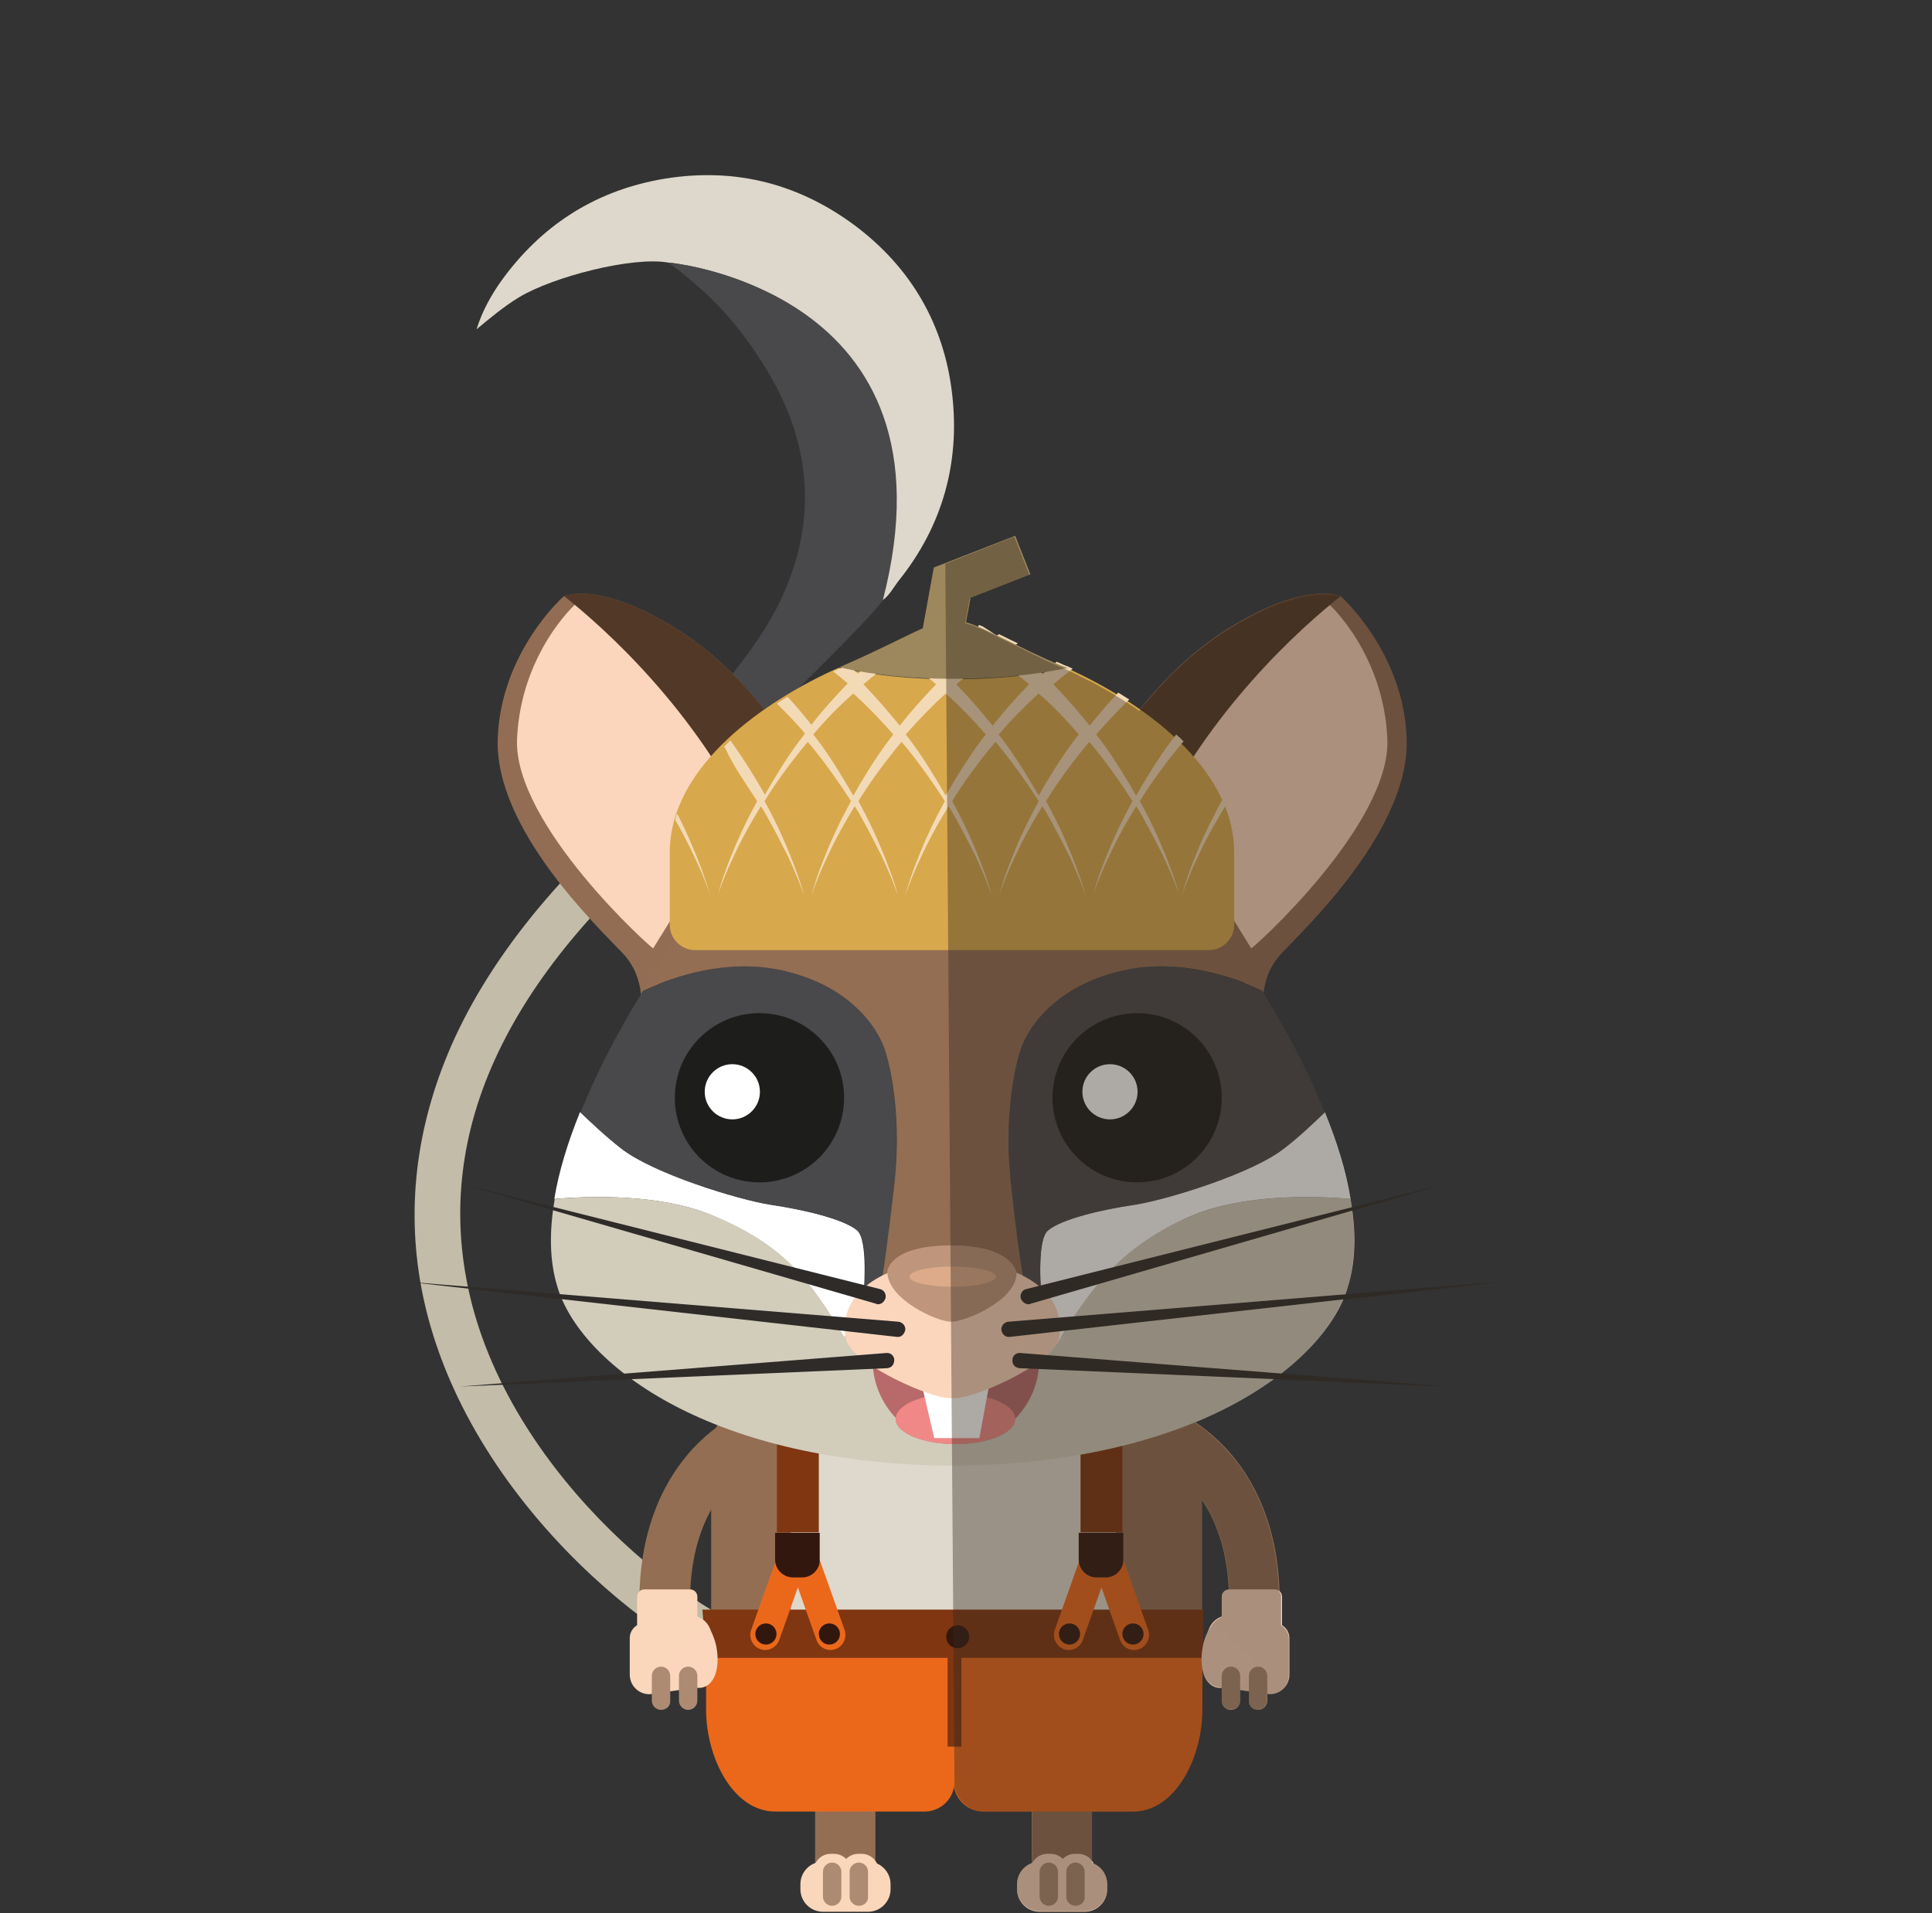 <?xml version="1.0" encoding="utf-8"?>
<!-- Generator: Adobe Illustrator 24.1.2, SVG Export Plug-In . SVG Version: 6.00 Build 0)  -->
<svg version="1.1" id="cchouette_entier" xmlns="http://www.w3.org/2000/svg" xmlns:xlink="http://www.w3.org/1999/xlink" x="0px"
	 y="0px" viewBox="0 0 420 416" style="enable-background:new 0 0 420 416;" xml:space="preserve">
<rect x="0" y="0" width="420" height="416" fill="#333333" stroke="none"/>
<style type="text/css">
	.st0{fill:#DED8CC;}
	.st1{fill:#49484A;}
	.st2{fill:#C3BCA8;}
	.st3{fill:#936E53;}
	.st4{fill:#DFD9CD;}
	.st5{fill:#EB681B;}
	.st6{fill:#7F3611;}
	.st7{fill:none;stroke:#7F3611;stroke-width:3;stroke-miterlimit:10;}
	.st8{fill:#32170F;}
	.st9{fill:#FAD6BB;}
	.st10{fill:#AD8A72;}
	.st11{fill:#FBD6BC;}
	.st12{fill:#926D53;}
	.st13{fill:#523927;}
	.st14{fill:none;}
	.st15{fill:#FFFFFF;}
	.st16{fill:#D2CCBB;}
	.st17{fill:#1D1E1C;}
	.st18{fill:#B86A6A;}
	.st19{opacity:0.62;fill:#8F4D43;}
	.st20{fill:#F08887;}
	.st21{fill:#BF967B;}
	.st22{fill:#DDAB89;}
	.st23{fill:#2E2B29;}
	.st24{fill:#D8A84D;}
	.st25{fill:#F3DAB6;}
	.st26{fill:#9D875C;}
	.st27{opacity:0.4;fill:#332820;}
</style>
<g>
	<g>
		<path class="st0" d="M145.3,57.1c-7.8-1.4-25.1,3.1-32.4,7.5c-3.3,2-6.3,4.5-9.3,7c1.2-3.9,3.2-7.5,5.5-10.7
			c8.5-11.7,19.8-19.1,34-21.8c15.6-2.9,29.9,0.4,42.7,9.9c12.3,9.2,19.5,21.7,21.2,36.8c1.7,14.8-2.1,28.5-11.5,40.3
			c-1.2,1.5-2,3.2-3.6,4.4c-1.1-1.1-0.2-2.3,0.1-3.3c3.1-9.8,3.8-19.8,1-29.7c-6.1-22-20.7-35.1-43.1-39.7
			C148.5,57.6,146.9,57.2,145.3,57.1z"/>
		<path class="st1" d="M145.3,57.1c0,0,64.2,5.7,46.6,73.5c-4.1,5.3-18.8,19.4-23.4,24.2c-2.1,2.7-8.4-5-9.4-8.1
			c4-5.1,7.8-10.3,10.6-16.2c8.4-17.9,6.6-35-3.9-51.5C160.4,70.5,154.9,64.2,145.3,57.1z"/>
	</g>
	<g>
		<path class="st2" d="M164.8,365.7C143,359.2,100,324.9,91.6,280c-3.4-18.2-0.9-36.5,7.3-54.4c9.4-20.3,26.4-40.1,50.5-58.8
			l6.1,7.9c-42.5,33-60.8,67.8-54.1,103.5c7.5,40.4,47.1,72.2,66.2,78L164.8,365.7z"/>
	</g>
	<rect x="224.3" y="378.1" class="st3" width="13.1" height="29.4"/>
	<path class="st3" d="M261.3,351.9H154.6v-36.1c0-7.7,6.3-14,14-14h78.7c7.7,0,14,6.3,14,14V351.9z"/>
	<rect x="171.9" y="309.5" class="st4" width="70.7" height="46.7"/>
	<rect x="177.2" y="378.1" class="st3" width="13.1" height="29.4"/>
	<g>
		<path class="st5" d="M207.5,351.9v35.5c0,3.6-2.9,6.5-6.5,6.5h-21.3h-11.2c-9,0-15-11.5-15-22.2v-3.9v-15.9H207.5z"/>
		<path class="st5" d="M207.3,355.7v31.7c0,3.6,2.9,6.5,6.5,6.5h21.4h11.2c9,0,15-11.5,15-22.2v-3.9v-15.9L207.3,355.7z"/>
		<polygon class="st6" points="261.5,360.5 153.5,360.5 152.7,350 261.5,350 		"/>
		<line class="st7" x1="207.5" y1="350.9" x2="207.5" y2="379.8"/>
	</g>
	<g>
		<rect x="168.9" y="306.1" class="st6" width="9.1" height="27.1"/>
		<g>
			<g>
				<g>
					<g>
						<path class="st5" d="M165.3,358.6C165.2,358.6,165.2,358.6,165.3,358.6c-1.7-0.6-2.6-2.5-2-4.2l7.1-20
							c0.6-1.7,1.6,0.7,3.3,1.3c0,0,0.4,0.6,0.4,0.6c1.7,0.6,3-1.4,2.4,0.3l-7.1,20C168.8,358.3,166.9,359.2,165.3,358.6z"/>
					</g>
				</g>
				<circle class="st8" cx="166.5" cy="355.3" r="2.3"/>
			</g>
			<g>
				<g>
					<g>
						<path class="st5" d="M181.6,358.6C181.6,358.6,181.6,358.6,181.6,358.6c1.7-0.6,2.6-2.5,2-4.2l-7.1-20
							c-0.6-1.7-3.5,0.9-3.5,0.9c-1.7,0.6-3.2-0.4-2.6,1.3l7.1,20C178.1,358.3,179.9,359.2,181.6,358.6z"/>
					</g>
				</g>
				<circle class="st8" cx="180.3" cy="355.3" r="2.3"/>
			</g>
		</g>
		<path class="st8" d="M174.4,343h-2c-2.1,0-3.9-1.7-3.9-3.9v-5.8h9.7v5.8C178.3,341.2,176.5,343,174.4,343z"/>
	</g>
	<g>
		<rect x="234.9" y="306.1" class="st6" width="9.1" height="27.1"/>
		<g>
			<g>
				<g>
					<g>
						<path class="st5" d="M231.3,358.6C231.2,358.6,231.2,358.6,231.3,358.6c-1.7-0.6-2.6-2.5-2-4.2l7.1-20
							c0.6-1.7,1.6,0.7,3.3,1.3c0,0,0.4,0.6,0.4,0.6c1.7,0.6,3-1.4,2.4,0.3l-7.1,20C234.8,358.3,232.9,359.2,231.3,358.6z"/>
					</g>
				</g>
				<circle class="st8" cx="232.5" cy="355.3" r="2.3"/>
			</g>
			<g>
				<g>
					<g>
						<path class="st5" d="M247.6,358.6C247.6,358.6,247.6,358.6,247.6,358.6c1.7-0.6,2.6-2.5,2-4.2l-7.1-20
							c-0.6-1.7-3.5,0.9-3.5,0.9c-1.7,0.6-3.2-0.4-2.6,1.3l7.1,20C244.1,358.3,245.9,359.2,247.6,358.6z"/>
					</g>
				</g>
				<circle class="st8" cx="246.3" cy="355.3" r="2.3"/>
			</g>
		</g>
		<path class="st8" d="M240.4,343h-2c-2.1,0-3.9-1.7-3.9-3.9v-5.8h9.7v5.8C244.3,341.2,242.5,343,240.4,343z"/>
	</g>
	<circle class="st8" cx="208.2" cy="355.9" r="2.5"/>
	<g>
		<g>
			<path class="st9" d="M190.5,414.4h-7.3c-0.2,0-0.3-0.1-0.3-0.3v-7.3c0-2,1.6-3.7,3.7-3.7h0.7c2,0,3.7,1.6,3.7,3.7v7.3
				C190.8,414.3,190.6,414.4,190.5,414.4z"/>
			<path class="st9" d="M184.5,414.4h-7.3c-0.2,0-0.3-0.1-0.3-0.3v-7.3c0-2,1.6-3.7,3.7-3.7h0.7c2,0,3.7,1.6,3.7,3.7v7.3
				C184.8,414.3,184.6,414.4,184.5,414.4z"/>
		</g>
		<path class="st9" d="M188.7,415.7h-9.8c-2.7,0-4.9-2.2-4.9-4.9v-1.1c0-2.7,2.2-4.9,4.9-4.9h9.8c2.7,0,4.9,2.2,4.9,4.9v1.1
			C193.6,413.5,191.4,415.7,188.7,415.7z"/>
		<g>
			<path class="st10" d="M180.9,414.4L180.9,414.4c-1.1,0-2-0.9-2-2V407c0-1.1,0.9-2,2-2l0,0c1.1,0,2,0.9,2,2v5.4
				C182.9,413.5,182,414.4,180.9,414.4z"/>
			<path class="st10" d="M186.7,414.4L186.7,414.4c-1.1,0-2-0.9-2-2V407c0-1.1,0.9-2,2-2h0c1.1,0,2,0.9,2,2v5.4
				C188.8,413.5,187.9,414.4,186.7,414.4z"/>
		</g>
	</g>
	<g>
		<g>
			<path class="st9" d="M237.6,414.4h-7.3c-0.2,0-0.3-0.1-0.3-0.3v-7.3c0-2,1.6-3.7,3.7-3.7h0.7c2,0,3.7,1.6,3.7,3.7v7.3
				C237.9,414.3,237.7,414.4,237.6,414.4z"/>
			<path class="st9" d="M231.6,414.4h-7.3c-0.2,0-0.3-0.1-0.3-0.3v-7.3c0-2,1.6-3.7,3.7-3.7h0.7c2,0,3.7,1.6,3.7,3.7v7.3
				C231.9,414.3,231.8,414.4,231.6,414.4z"/>
		</g>
		<path class="st9" d="M235.8,415.7H226c-2.7,0-4.9-2.2-4.9-4.9v-1.1c0-2.7,2.2-4.9,4.9-4.9h9.8c2.7,0,4.9,2.2,4.9,4.9v1.1
			C240.7,413.5,238.5,415.7,235.8,415.7z"/>
		<g>
			<path class="st10" d="M228,414.4L228,414.4c-1.1,0-2-0.9-2-2V407c0-1.1,0.9-2,2-2l0,0c1.1,0,2,0.9,2,2v5.4
				C230,413.5,229.1,414.4,228,414.4z"/>
			<path class="st10" d="M233.8,414.4L233.8,414.4c-1.1,0-2-0.9-2-2V407c0-1.1,0.9-2,2-2h0c1.1,0,2,0.9,2,2v5.4
				C235.9,413.5,235,414.4,233.8,414.4z"/>
		</g>
	</g>
	<g>
		<g>
			<path class="st3" d="M139.2,353.8c-1.5-20.3,5.4-32.3,11.5-38.9c6.7-7.1,13.7-9.4,14.5-9.6l3.1,10.6l-1.5-5.3l1.6,5.3
				c-0.8,0.3-20.5,6.8-18.2,37.1L139.2,353.8z"/>
		</g>
		<g>
			<path class="st9" d="M151.6,355.3h-13.1v-8.1c0-0.9,0.7-1.6,1.6-1.6h9.9c0.9,0,1.6,0.7,1.6,1.6V355.3z"/>
			<path class="st9" d="M154.6,363.7c0,1.6-1.2,3-2.8,3.2l-10.6,1.5c-2.4,0-4.3-1.9-4.3-4.3v-7.9c0-1.8,1.5-3.3,3.3-3.3l9-1.6
				c2.9-0.5,5.5,1.7,5.5,4.6V363.7z"/>
			<path class="st11" d="M153.5,353c0,0,2.5,2.9,2.5,7.8s-2.5,6.4-4.3,6.2c-11.3-1.2-6.1-6.8-6.1-6.8L153.5,353z"/>
			<g>
				<path class="st10" d="M143.7,371.8L143.7,371.8c-1.1,0-2-0.9-2-2v-5.4c0-1.1,0.9-2,2-2l0,0c1.1,0,2,0.9,2,2v5.4
					C145.8,370.9,144.9,371.8,143.7,371.8z"/>
				<path class="st10" d="M149.6,371.8L149.6,371.8c-1.1,0-2-0.9-2-2v-5.4c0-1.1,0.9-2,2-2l0,0c1.1,0,2,0.9,2,2v5.4
					C151.6,370.9,150.7,371.8,149.6,371.8z"/>
			</g>
		</g>
	</g>
	<g>
		<g>
			<path class="st3" d="M278,353.8c1.5-20.3-5.4-32.3-11.5-38.9c-6.7-7.1-13.7-9.4-14.5-9.6l-3.1,10.6l1.5-5.3l-1.6,5.3
				c0.8,0.3,20.5,6.8,18.2,37.1L278,353.8z"/>
		</g>
		<g>
			<path class="st9" d="M265.6,355.3h13.1v-8.1c0-0.9-0.7-1.6-1.6-1.6h-9.9c-0.9,0-1.6,0.7-1.6,1.6V355.3z"/>
			<path class="st9" d="M262.6,363.7c0,1.6,1.2,3,2.8,3.2l10.6,1.5c2.4,0,4.3-1.9,4.3-4.3v-7.9c0-1.8-1.5-3.3-3.3-3.3l-9-1.6
				c-2.9-0.5-5.5,1.7-5.5,4.6V363.7z"/>
			<path class="st11" d="M263.7,353c0,0-2.5,2.9-2.5,7.8s2.5,6.4,4.3,6.2c11.3-1.2,6.1-6.8,6.1-6.8L263.7,353z"/>
			<g>
				<path class="st10" d="M273.5,371.8L273.5,371.8c1.1,0,2-0.9,2-2v-5.4c0-1.1-0.9-2-2-2h0c-1.1,0-2,0.9-2,2v5.4
					C271.4,370.9,272.3,371.8,273.5,371.8z"/>
				<path class="st10" d="M267.6,371.8L267.6,371.8c1.1,0,2-0.9,2-2v-5.4c0-1.1-0.9-2-2-2l0,0c-1.1,0-2,0.9-2,2v5.4
					C265.6,370.9,266.5,371.8,267.6,371.8z"/>
			</g>
		</g>
	</g>
	<g>
		<g>
			<path class="st12" d="M173.3,164.9c0,0-9.1-17.5-26.3-28.2s-24.5-7-24.5-7s-13.6,12-14.3,30.8c-0.8,19.6,21.7,41,27.1,46.7
				c5.5,5.7,3.9,13.3,3.9,13.3L173.3,164.9z"/>
			<path class="st11" d="M142,206.2c-0.1,0.3-30.4-26.9-29.6-45.5c0.8-18.6,12.7-29.4,12.7-29.3c0.3-0.1,3.3,1.8,3.9,1.8
				c2.6,0,5.9,2.1,15.5,8c12.2,7.6,20.1,19.1,23,23.8L142,206.2z"/>
			<path class="st13" d="M147,136.7c-16.1-10-23.5-7.5-24.4-7.1c8.6,6.8,28.8,24.8,41.1,51l9.7-15.8
				C173.3,164.9,164.2,147.4,147,136.7z"/>
		</g>
		<g>
			<path class="st12" d="M240.7,164.9c0,0,9.1-17.5,26.3-28.2c17.2-10.7,24.5-7,24.5-7s13.6,12,14.3,30.8
				c0.8,19.6-21.7,41-27.1,46.7c-5.5,5.7-3.9,13.3-3.9,13.3L240.7,164.9z"/>
			<path class="st11" d="M272,206.2c0.1,0.3,30.4-26.9,29.6-45.5s-12.7-29.4-12.7-29.3c-0.3-0.1-3.3,1.8-3.9,1.8
				c-2.6,0-5.9,2.1-15.5,8c-12.2,7.6-20.1,19.1-23,23.8L272,206.2z"/>
			<path class="st13" d="M267.1,136.7c16.1-10,23.5-7.5,24.4-7.1c-8.6,6.8-28.8,24.8-41.1,51l-9.7-15.8
				C240.7,164.9,249.9,147.4,267.1,136.7z"/>
		</g>
	</g>
	<g>
		<g>
			<g>
				<g>
					<polygon class="st14" points="189.9,284 190,282.3 189.1,284.9 					"/>
					<path class="st15" d="M154.4,264.1c15.8,6.5,23.3,16.9,30.5,29l2.4-6.4c0.7-6.4,1.4-17.1-1-19.2c-2.9-2.5-11.8-4.5-18.8-5.6
						c-7-1-25.6-6.8-32.6-12.3c-3.2-2.6-6.7-5.8-8.8-7.8c-2.6,6.4-4.6,12.8-5.6,18.9C128.8,260,143.6,259.7,154.4,264.1z"/>
					<path class="st1" d="M186.7,291.6l2.4-6.7l-1.8,1.8C187,289.6,186.7,291.6,186.7,291.6z"/>
					<path class="st1" d="M192.4,228.4c0,0-3.6-13.2-22.4-17.4c-11.8-2.6-23.3,1.2-30.2,4.4c-0.3,0.5-0.6,1-0.9,1.5
						c-3.5,5.8-6.9,12-9.8,18.3c-1,2.2-2,4.5-2.9,6.7c2.1,2,5.5,5.3,8.8,7.8c6.9,5.5,25.6,11.2,32.6,12.3c7,1,15.9,3.1,18.8,5.6
						c2.4,2.1,1.7,12.7,1,19.2l1.8-1.8l0.9-2.6l0.9-2.6l0.9-2.7c0,0,1-5.4,2.5-19.4C196.3,239.8,192.4,228.4,192.4,228.4z"/>
				</g>
				<g>
					<polygon class="st14" points="224.3,284 224.2,282.3 225.1,284.9 					"/>
					<g>
						<path class="st16" d="M207.1,198c0.3,0,0.6,0,1,0l0.3,77.1l2.6-0.7V198c13.1,0.2,39.5,0.5,52.5,0.7
							c-7.7-11-13.9-18.2-13.9-18.2H209h-1h-1.8h-1h-40.6c0,0-6.1,7.3-13.9,18.2c13-0.2,39.4-0.5,52.5-0.7v76.4l2.6,0.7l0.3-77.1
							C206.5,198,206.8,198,207.1,198z"/>
						<path class="st16" d="M293.6,260.7c-8.3-0.7-23-1-33.9,3.4c-15.8,6.5-21.7,14.4-29,26.6l-3.9-4c0.3,2.9,0.6,4.9,0.6,4.9
							l-2.4-6.7l-0.8-0.9l0-1.7l-0.9-2.6l-14.9-3.9l0-0.7l-1.3,0.3l-1.3-0.3l0,0.7l-14.9,3.9l-0.9,2.6l0,1.7l-0.8,0.9l-2.4,6.7
							c0,0,0.3-2,0.6-4.9l-3.9,4c-7.2-12.2-13.1-20.2-29-26.6c-10.8-4.4-25.6-4.1-33.9-3.4c-1.2,6.9-1.2,13.4,0.6,19.2
							c4.8,16,31.6,38,84.5,38.8l0,0c0.5,0,1,0,1.4,0c0.5,0,1,0,1.4,0l0,0c52.9-0.8,79.7-22.8,84.5-38.8
							C294.8,274.1,294.8,267.6,293.6,260.7z"/>
					</g>
					<path class="st15" d="M259.7,264.1c-15.8,6.5-22.7,16-29.9,28.1l-3-5.5c-0.7-6.4-1.4-17.1,1-19.2c2.9-2.5,11.8-4.5,18.8-5.6
						c7-1,25.6-6.8,32.6-12.3c3.2-2.6,6.7-5.8,8.8-7.8c2.6,6.4,4.6,12.8,5.6,18.9C285.4,260,270.6,259.7,259.7,264.1z"/>
					<path class="st1" d="M227.5,291.6l-2.4-6.7l1.8,1.8C227.2,289.6,227.5,291.6,227.5,291.6z"/>
					<path class="st3" d="M263.5,198.7c-13-0.2-39.4-0.5-52.5-0.7V198c0,0-1.4,0-3.9,0c-2.5,0-3.9,0-3.9,0v0.1
						c-13.1,0.2-39.5,0.5-52.5,0.7c-3.5,4.9-7.2,10.5-10.9,16.6c6.9-3.2,18.3-7,30.2-4.4c18.8,4.2,22.4,17.4,22.4,17.4
						s4,11.4,2,29.3c-1.6,14-2.5,19.4-2.5,19.4l-0.9,2.7l16.2-4.2l16.2,4.2l-0.9-2.7c0,0-1-5.4-2.5-19.4c-2-17.9,2-29.3,2-29.3
						s3.6-13.2,22.4-17.4c11.8-2.6,23.3,1.2,30.2,4.4C270.7,209.3,267,203.6,263.5,198.7z"/>
					<path class="st1" d="M221.8,228.4c0,0,3.6-13.2,22.4-17.4c11.8-2.6,23.3,1.2,30.2,4.4c0.3,0.5,0.6,1,0.9,1.5
						c3.5,5.8,6.9,12,9.8,18.3c1,2.2,2,4.5,2.9,6.7c-2.1,2-5.5,5.3-8.8,7.8c-6.9,5.5-25.6,11.2-32.6,12.3c-7,1-15.9,3.1-18.8,5.6
						c-2.4,2.1-1.7,12.7-1,19.2l-1.8-1.8l-0.9-2.6l-0.9-2.6l-0.9-2.7c0,0-1-5.4-2.5-19.4C217.8,239.8,221.8,228.4,221.8,228.4z"/>
				</g>
				<g>
					<circle class="st17" cx="247.2" cy="238.7" r="18.4"/>
					<circle class="st15" cx="241.3" cy="237.4" r="6"/>
				</g>
			</g>
			<g>
				<g>
					<g>
						<path class="st18" d="M207.7,303c5.1,0,9.7,2.1,13,5.5c3.2-3.3,5.2-7.7,5.2-12.7c0-10-8.1-18.1-18.1-18.1s-18.1,8.1-18.1,18.1
							c0,4.9,2,9.4,5.2,12.7C198,305.1,202.6,303,207.7,303z"/>
						<ellipse class="st19" cx="207.7" cy="308.5" rx="13" ry="5.5"/>
						<ellipse class="st20" cx="207.7" cy="308.5" rx="13" ry="5.5"/>
					</g>
					<polygon class="st15" points="215.2,300.3 212.9,312.7 203.1,312.7 200.2,300.3 					"/>
				</g>
				<g>
					<path class="st11" d="M206.4,274.1c-10.3,0-22.7,4.7-22.7,14.5c0,0-0.2,2.1,0.6,3.6c2.7,5,17.9,11.8,22.1,11.8h1.3
						c4.3,0,19.4-6.8,22.1-11.8c0.8-1.5,0.6-3.6,0.6-3.6c0-9.8-12.4-14.5-22.7-14.5H206.4z"/>
				</g>
			</g>
		</g>
		<g>
			<circle class="st17" cx="165.1" cy="238.7" r="18.4"/>
			<circle class="st15" cx="159.2" cy="237.4" r="6"/>
		</g>
	</g>
	<g>
		<path class="st21" d="M206.7,287.4c3.3,0,14.3-4.7,14.3-10.6c0,0-0.6-6-14.3-6h0.2c-13.8,0-14,5.7-14,5.7
			C192.9,282.6,203.8,287.4,206.7,287.4z"/>
		<ellipse class="st22" cx="207.1" cy="277.6" rx="9.4" ry="2.2"/>
	</g>
	<g>
		<g>
			<g>
				<path class="st23" d="M190.9,283.6c-0.1,0-0.3,0-0.4-0.1L101,257.6l90.3,22.7c0.9,0.2,1.4,1.1,1.2,2
					C192.2,283.1,191.6,283.6,190.9,283.6z"/>
			</g>
			<g>
				<path class="st23" d="M193.3,297.4c-0.1,0-0.3,0.1-0.4,0.1l-93,4l92.8-7.3c0.9-0.1,1.7,0.6,1.7,1.5
					C194.4,296.5,194,297.2,193.3,297.4z"/>
			</g>
			<g>
				<path class="st23" d="M195.4,290.7c-0.1,0-0.3,0-0.4,0l-106.6-12l106.9,8.7c0.9,0.1,1.6,0.9,1.5,1.8
					C196.6,290,196.1,290.6,195.4,290.7z"/>
			</g>
		</g>
		<g>
			<g>
				<path class="st23" d="M223.6,283.6c0.1,0,0.3,0,0.4-0.1l89.4-25.9l-90.3,22.7c-0.9,0.2-1.4,1.1-1.2,2
					C222.2,283.1,222.9,283.6,223.6,283.6z"/>
			</g>
			<g>
				<path class="st23" d="M221.2,297.4c0.1,0,0.3,0.1,0.4,0.1l93,4l-92.8-7.3c-0.9-0.1-1.7,0.6-1.7,1.5
					C220,296.5,220.5,297.2,221.2,297.4z"/>
			</g>
			<g>
				<path class="st23" d="M219.1,290.7c0.1,0,0.3,0,0.4,0l106.6-12l-106.9,8.7c-0.9,0.1-1.6,0.9-1.5,1.8
					C217.8,290,218.4,290.6,219.1,290.7z"/>
			</g>
		</g>
	</g>
	<g>
		<path class="st24" d="M232,145.3c-7.4,1.6-15.9,2.4-25,2.4c-8.9,0-17.3-0.9-24.7-2.5c-15.7,7-36.7,21.2-36.7,40.2v15.7
			c0,3,2.5,5.5,5.5,5.5H207h55.8c3,0,5.5-2.5,5.5-5.5v-15.7C268.3,166.5,247.7,152.4,232,145.3z"/>
		<g>
			<path class="st14" d="M217.1,159.7c0.5,0.7,1.1,1.4,1.6,2.1c2.6,3.6,4.9,7.3,7.1,11.2c2.2-3.8,4.5-7.6,7.1-11.2
				c0.5-0.7,1.1-1.4,1.6-2.1c-2.7-3.1-5.6-6.1-8.7-8.9C222.8,153.5,219.9,156.5,217.1,159.7z"/>
			<path class="st14" d="M203.5,148.8c-1.9-1.6-3.9-3.2-5.9-4.7c-0.7-0.5-1.3-0.9-2-1.4c-0.7,0.4-1.3,0.9-2,1.4c-2,1.5-4,3-5.9,4.7
				c2.8,2.9,5.5,5.9,7.9,9C198,154.7,200.7,151.7,203.5,148.8z"/>
			<path class="st14" d="M216.2,137.9c-1.3-0.6-2.5-1.2-3.6-1.6c1.1,0.6,2.1,1.3,3.1,2C215.9,138.2,216.1,138.1,216.2,137.9z"/>
			<path class="st14" d="M183.3,148.8c-1-0.9-2.1-1.7-3.2-2.6c-3.2,1.5-6.6,3.4-10,5.4c1.8,2,3.5,4,5.2,6.1
				C177.8,154.7,180.5,151.7,183.3,148.8z"/>
			<path class="st14" d="M219.8,141.3c2.1,1.7,4.1,3.5,6,5.3c1-0.9,2-1.8,3-2.7c-3-1.3-5.9-2.7-8.4-4c-0.4,0.2-0.9,0.5-1.4,0.8
				C219.3,140.9,219.6,141.1,219.8,141.3z"/>
			<path class="st14" d="M198.8,140.7c0.3,0.2,0.5,0.4,0.8,0.6c2.1,1.7,4.1,3.5,6,5.3c1.9-1.8,3.9-3.6,6-5.3
				c0.3-0.2,0.5-0.4,0.8-0.6c-0.8-0.5-1.6-0.9-2.3-1.2l1.7-3.5c-0.7-0.3-1.4-0.5-2-0.7l1-5.3l13-5.1l-3.3-8.4l-17.7,6.9l-2.4,13.2
				c-0.2,0.1-0.4,0.2-0.6,0.3l1.2,2.5C200.4,139.8,199.6,140.3,198.8,140.7z"/>
			<path class="st14" d="M191.5,141.3c0.3-0.2,0.5-0.4,0.8-0.6c0,0,0,0-0.1,0c-2.6,1.3-5.5,2.6-8.5,3.9c-0.1,0-0.2,0.1-0.3,0.1
				c0.7,0.6,1.4,1.3,2.1,1.9C187.4,144.8,189.4,143,191.5,141.3z"/>
			<path class="st14" d="M196.9,159.7c0.5,0.7,1.1,1.4,1.6,2.1c2.6,3.6,4.9,7.3,7.1,11.2c2.2-3.8,4.5-7.6,7.1-11.2
				c0.5-0.7,1.1-1.4,1.6-2.1c-2.7-3.1-5.6-6.1-8.7-8.9C202.6,153.5,199.7,156.5,196.9,159.7z"/>
			<path class="st14" d="M223.7,148.8c-1.9-1.6-3.9-3.2-5.9-4.7c-0.7-0.5-1.3-0.9-2-1.4c-0.7,0.4-1.3,0.9-2,1.4c-2,1.5-4,3-5.9,4.7
				c2.8,2.9,5.5,5.9,7.9,9C218.2,154.7,220.9,151.7,223.7,148.8z"/>
			<path class="st14" d="M264.6,178.1c-1.5,2.7-2.9,5.4-4.3,8.2c-1.3,2.8-2.5,5.6-3.5,8.5c0.8-3,1.9-5.9,3-8.7
				c1.2-2.9,2.4-5.7,3.8-8.4c0.6-1.3,1.3-2.5,2-3.8c-2.2-4.7-5.5-8.9-9.4-12.7c-0.5,0.6-1,1.2-1.5,1.8c-2.9,3.6-5.5,7.3-8,11.2
				c0.6,1.1,1.2,2.3,1.8,3.4c1.4,2.8,2.7,5.6,3.8,8.4c1.2,2.9,2.2,5.8,3,8.7c-1-2.9-2.2-5.8-3.5-8.5c-1.3-2.8-2.7-5.5-4.3-8.2
				c-0.5-0.9-1.1-1.8-1.6-2.7c-0.6,0.9-1.1,1.8-1.6,2.7c-1.5,2.7-2.9,5.4-4.3,8.2c-1.3,2.8-2.5,5.6-3.5,8.5c0.8-3,1.9-5.9,3-8.7
				c1.2-2.9,2.4-5.7,3.8-8.4c0.6-1.2,1.2-2.3,1.8-3.4c-2.4-3.9-5.1-7.6-8-11.2c-0.5-0.6-0.9-1.1-1.4-1.7c-0.5,0.6-0.9,1.1-1.4,1.7
				c-2.9,3.6-5.5,7.3-8,11.2c0.6,1.1,1.2,2.3,1.8,3.4c1.4,2.8,2.7,5.6,3.8,8.4c1.2,2.9,2.2,5.8,3,8.7c-1-2.9-2.2-5.8-3.5-8.5
				c-1.3-2.8-2.7-5.5-4.3-8.2c-0.5-0.9-1.1-1.8-1.6-2.7c-0.6,0.9-1.1,1.8-1.6,2.7c-1.5,2.7-2.9,5.4-4.3,8.2
				c-1.3,2.8-2.5,5.6-3.5,8.5c0.8-3,1.9-5.9,3-8.7c1.2-2.9,2.4-5.7,3.8-8.4c0.6-1.2,1.2-2.3,1.8-3.4c-2.4-3.9-5.1-7.6-8-11.2
				c-0.5-0.6-0.9-1.1-1.4-1.7c-0.5,0.6-0.9,1.1-1.4,1.7c-2.9,3.6-5.5,7.3-8,11.2c0.6,1.1,1.2,2.3,1.8,3.4c1.4,2.8,2.7,5.6,3.8,8.4
				c1.2,2.9,2.2,5.8,3,8.7c-1-2.9-2.2-5.8-3.5-8.5c-1.3-2.8-2.7-5.5-4.3-8.2c-0.5-0.9-1.1-1.8-1.6-2.7c-0.6,0.9-1.1,1.8-1.6,2.7
				c-1.5,2.7-2.9,5.4-4.3,8.2c-1.3,2.8-2.5,5.6-3.5,8.5c0.8-3,1.9-5.9,3-8.7c1.2-2.9,2.4-5.7,3.8-8.4c0.6-1.2,1.2-2.3,1.8-3.4
				c-2.4-3.9-5.1-7.6-8-11.2c-0.5-0.6-0.9-1.1-1.4-1.7c-0.5,0.6-0.9,1.1-1.4,1.7c-2.9,3.6-5.5,7.3-8,11.2c0.6,1.1,1.2,2.3,1.8,3.4
				c1.4,2.8,2.7,5.6,3.8,8.4c1.2,2.9,2.2,5.8,3,8.7c-1-2.9-2.2-5.8-3.5-8.5c-1.3-2.8-2.7-5.5-4.3-8.2c-0.5-0.9-1.1-1.8-1.6-2.7
				c-0.6,0.9-1.1,1.8-1.6,2.7c-1.5,2.7-2.9,5.4-4.3,8.2c-1.3,2.8-2.5,5.6-3.5,8.5c0.8-3,1.9-5.9,3-8.7c1.2-2.9,2.4-5.7,3.8-8.4
				c0.6-1.2,1.2-2.3,1.8-3.4c-2.4-3.9-5.1-7.6-8-11.2c-0.5-0.6-0.9-1.1-1.4-1.7c-0.5,0.6-0.9,1.1-1.4,1.7c-2.9,3.6-5.5,7.3-8,11.2
				c0.6,1.1,1.2,2.3,1.8,3.4c1.4,2.8,2.7,5.6,3.8,8.4c1.2,2.9,2.2,5.8,3,8.7c-1-2.9-2.2-5.8-3.5-8.5c-1.3-2.8-2.7-5.5-4.3-8.2
				c-0.5-0.9-1.1-1.8-1.6-2.7c-0.6,0.9-1.1,1.8-1.6,2.7c-1.5,2.7-2.9,5.4-4.3,8.2c-1.3,2.8-2.5,5.6-3.5,8.5c0.8-3,1.9-5.9,3-8.7
				c1.2-2.9,2.4-5.7,3.8-8.4c0.6-1.2,1.2-2.3,1.8-3.4c-2.4-3.9-5.1-7.6-8-11.2c-0.1-0.1-0.2-0.2-0.3-0.3c-4.1,4.2-7.4,9-9.1,14.2
				c0.1,0.3,0.3,0.5,0.4,0.8c1.4,2.8,2.7,5.6,3.8,8.4c1.2,2.9,2.2,5.8,3,8.7c-1-2.9-2.2-5.8-3.5-8.5c-1.3-2.8-2.7-5.5-4.2-8.1
				c-0.7,2.3-1,4.7-1,7.2v15.7c0,3,2.5,5.5,5.5,5.5H207h55.8c3,0,5.5-2.5,5.5-5.5v-15.7c0-3.6-0.7-6.9-2-10.2
				C265.7,176.2,265.1,177.2,264.6,178.1z"/>
			<path class="st14" d="M165.3,172.9c2.2-3.8,4.5-7.6,7.1-11.2c0.5-0.7,1.1-1.4,1.6-2.1c-2-2.3-4-4.4-6.1-6.5
				c-3.6,2.4-7,5.1-10.1,8.1c0.1,0.2,0.3,0.4,0.4,0.6C160.7,165.4,163.1,169.1,165.3,172.9z"/>
			<path class="st14" d="M235.9,157.8c2-2.5,4-4.9,6.2-7.2c-3.4-2-6.7-3.7-9.9-5.2c-1.4,1.1-2.8,2.2-4.2,3.4
				C230.8,151.7,233.5,154.7,235.9,157.8z"/>
			<path class="st14" d="M237.3,159.7c0.5,0.7,1.1,1.4,1.6,2.1c2.6,3.6,4.9,7.3,7.1,11.2c2.2-3.8,4.5-7.6,7.1-11.2
				c0.5-0.7,1-1.4,1.6-2.1c-3.1-2.8-6.6-5.4-10.1-7.6C242,154.5,239.6,157,237.3,159.7z"/>
			<path class="st14" d="M185.5,172.9c2.2-3.8,4.5-7.6,7.1-11.2c0.5-0.7,1.1-1.4,1.6-2.1c-2.7-3.1-5.6-6.1-8.7-8.9
				c-3.1,2.8-6,5.8-8.7,8.9c0.5,0.7,1.1,1.4,1.6,2.1C180.9,165.4,183.3,169.1,185.5,172.9z"/>
			<g>
				<path class="st25" d="M259.9,186.1c-1.2,2.9-2.2,5.8-3,8.7c1-2.9,2.2-5.8,3.5-8.5c1.3-2.8,2.7-5.5,4.3-8.2
					c0.6-1,1.1-1.9,1.7-2.9c-0.2-0.5-0.4-0.9-0.6-1.4c-0.7,1.2-1.4,2.5-2,3.8C262.3,180.4,261,183.2,259.9,186.1z"/>
				<path class="st25" d="M164.6,174.2c-0.6,1.1-1.2,2.3-1.8,3.4c-1.4,2.8-2.7,5.6-3.8,8.4c-1.2,2.9-2.2,5.8-3,8.7
					c1-2.9,2.2-5.8,3.5-8.5c1.3-2.8,2.7-5.5,4.3-8.2c0.5-0.9,1.1-1.8,1.6-2.7c0.6,0.9,1.1,1.8,1.6,2.7c1.5,2.7,2.9,5.4,4.3,8.2
					c1.3,2.8,2.5,5.6,3.5,8.5c-0.8-3-1.9-5.9-3-8.7c-1.2-2.9-2.4-5.7-3.8-8.4c-0.6-1.2-1.2-2.3-1.8-3.4c2.4-3.9,5.1-7.6,8-11.2
					c0.5-0.6,0.9-1.1,1.4-1.7c0.5,0.6,0.9,1.1,1.4,1.7c2.9,3.6,5.5,7.3,8,11.2c-0.6,1.1-1.2,2.3-1.8,3.4c-1.4,2.8-2.7,5.6-3.8,8.4
					c-1.2,2.9-2.2,5.8-3,8.7c1-2.9,2.2-5.8,3.5-8.5c1.3-2.8,2.7-5.5,4.3-8.2c0.5-0.9,1.1-1.8,1.6-2.7c0.6,0.9,1.1,1.8,1.6,2.7
					c1.5,2.7,2.9,5.4,4.3,8.2c1.3,2.8,2.5,5.6,3.5,8.5c-0.8-3-1.9-5.9-3-8.7c-1.2-2.9-2.4-5.7-3.8-8.4c-0.6-1.2-1.2-2.3-1.8-3.4
					c2.4-3.9,5.1-7.6,8-11.2c0.5-0.6,0.9-1.1,1.4-1.7c0.5,0.6,0.9,1.1,1.4,1.7c2.9,3.6,5.5,7.3,8,11.2c-0.6,1.1-1.2,2.3-1.8,3.4
					c-1.4,2.8-2.7,5.6-3.8,8.4c-1.2,2.9-2.2,5.8-3,8.7c1-2.9,2.2-5.8,3.5-8.5c1.3-2.8,2.7-5.5,4.3-8.2c0.5-0.9,1.1-1.8,1.6-2.7
					c0.6,0.9,1.1,1.8,1.6,2.7c1.5,2.7,2.9,5.4,4.3,8.2c1.3,2.8,2.5,5.6,3.5,8.5c-0.8-3-1.9-5.9-3-8.7c-1.2-2.9-2.4-5.7-3.8-8.4
					c-0.6-1.2-1.2-2.3-1.8-3.4c2.4-3.9,5.1-7.6,8-11.2c0.5-0.6,0.9-1.1,1.4-1.7c0.5,0.6,0.9,1.1,1.4,1.7c2.9,3.6,5.5,7.3,8,11.2
					c-0.6,1.1-1.2,2.3-1.8,3.4c-1.4,2.8-2.7,5.6-3.8,8.4c-1.2,2.9-2.2,5.8-3,8.7c1-2.9,2.2-5.8,3.5-8.5c1.3-2.8,2.7-5.5,4.3-8.2
					c0.5-0.9,1.1-1.8,1.6-2.7c0.6,0.9,1.1,1.8,1.6,2.7c1.5,2.7,2.9,5.4,4.3,8.2c1.3,2.8,2.5,5.6,3.5,8.5c-0.8-3-1.9-5.9-3-8.7
					c-1.2-2.9-2.4-5.7-3.8-8.4c-0.6-1.2-1.2-2.3-1.8-3.4c2.4-3.9,5.1-7.6,8-11.2c0.5-0.6,0.9-1.1,1.4-1.7c0.5,0.6,0.9,1.1,1.4,1.7
					c2.9,3.6,5.5,7.3,8,11.2c-0.6,1.1-1.2,2.3-1.8,3.4c-1.4,2.8-2.7,5.6-3.8,8.4c-1.2,2.9-2.2,5.8-3,8.7c1-2.9,2.2-5.8,3.5-8.5
					c1.3-2.8,2.7-5.5,4.3-8.2c0.5-0.9,1.1-1.8,1.6-2.7c0.6,0.9,1.1,1.8,1.6,2.7c1.5,2.7,2.9,5.4,4.3,8.2c1.3,2.8,2.5,5.6,3.5,8.5
					c-0.8-3-1.9-5.9-3-8.7c-1.2-2.9-2.4-5.7-3.8-8.4c-0.6-1.2-1.2-2.3-1.8-3.4c2.4-3.9,5.1-7.6,8-11.2c0.5-0.6,1-1.2,1.5-1.8
					c-0.5-0.5-1-1-1.6-1.5c-0.5,0.7-1.1,1.4-1.6,2.1c-2.6,3.6-4.9,7.3-7.1,11.2c-2.2-3.8-4.5-7.6-7.1-11.2c-0.5-0.7-1.1-1.4-1.6-2.1
					c2.3-2.6,4.7-5.2,7.2-7.6c-0.8-0.5-1.6-1-2.4-1.5c-2.2,2.3-4.2,4.7-6.2,7.2c-2.5-3.1-5.1-6.1-7.9-9c1.4-1.2,2.8-2.3,4.2-3.4
					c-0.1,0-0.1-0.1-0.2-0.1c-0.6-0.3-1.1-0.5-1.7-0.7c-0.5-0.2-1-0.5-1.6-0.7c-1,0.9-2,1.8-3,2.7c-1.9-1.8-3.9-3.6-6-5.3
					c-0.3-0.2-0.5-0.4-0.8-0.6c0.5-0.3,0.9-0.5,1.4-0.8c-1.5-0.7-2.9-1.4-4.1-2c-0.2,0.1-0.3,0.2-0.5,0.3c-1-0.7-2-1.3-3.1-2
					c-0.3-0.1-0.5-0.2-0.8-0.3l-1.7,3.5c0.7,0.3,1.5,0.8,2.3,1.2c-0.3,0.2-0.5,0.4-0.8,0.6c-2.1,1.7-4.1,3.5-6,5.3
					c-1.9-1.8-3.9-3.6-6-5.3c-0.3-0.2-0.5-0.4-0.8-0.6c0.8-0.5,1.6-0.9,2.3-1.2l-1.2-2.5c-2.2,1-4.8,2.3-7.7,3.7c0,0,0,0,0.1,0
					c-0.3,0.2-0.5,0.4-0.8,0.6c-2.1,1.7-4.1,3.5-6,5.3c-0.7-0.6-1.4-1.3-2.1-1.9c-0.3,0.1-0.7,0.3-1,0.4c-0.7,0.3-1.5,0.7-2.3,1
					c1.1,0.8,2.1,1.7,3.2,2.6c-2.8,2.9-5.5,5.9-7.9,9c-1.7-2.1-3.4-4.2-5.2-6.1c-0.8,0.5-1.6,1-2.3,1.5c2.1,2.1,4.2,4.2,6.1,6.5
					c-0.5,0.7-1.1,1.4-1.6,2.1c-2.6,3.6-4.9,7.3-7.1,11.2c-2.2-3.8-4.5-7.6-7.1-11.2c-0.1-0.2-0.3-0.4-0.4-0.6c-0.5,0.5-1,1-1.4,1.4
					c0.1,0.1,0.2,0.2,0.3,0.3C159.4,166.6,162.1,170.3,164.6,174.2z M234.5,159.7c-0.5,0.7-1.1,1.4-1.6,2.1
					c-2.6,3.6-4.9,7.3-7.1,11.2c-2.2-3.8-4.5-7.6-7.1-11.2c-0.5-0.7-1.1-1.4-1.6-2.1c2.7-3.1,5.6-6.1,8.7-8.9
					C228.9,153.5,231.8,156.5,234.5,159.7z M213.8,144.1c0.7-0.5,1.3-0.9,2-1.4c0.7,0.4,1.3,0.9,2,1.4c2,1.5,4,3,5.9,4.7
					c-2.8,2.9-5.5,5.9-7.9,9c-2.5-3.1-5.1-6.1-7.9-9C209.8,147.2,211.7,145.6,213.8,144.1z M205.6,150.8c3.1,2.8,6,5.8,8.7,8.9
					c-0.5,0.7-1.1,1.4-1.6,2.1c-2.6,3.6-4.9,7.3-7.1,11.2c-2.2-3.8-4.5-7.6-7.1-11.2c-0.5-0.7-1.1-1.4-1.6-2.1
					C199.7,156.5,202.6,153.5,205.6,150.8z M193.6,144.1c0.7-0.5,1.3-0.9,2-1.4c0.7,0.4,1.3,0.9,2,1.4c2,1.5,4,3,5.9,4.7
					c-2.8,2.9-5.5,5.9-7.9,9c-2.5-3.1-5.1-6.1-7.9-9C189.6,147.2,191.5,145.6,193.6,144.1z M185.5,150.8c3.1,2.8,6,5.8,8.7,8.9
					c-0.5,0.7-1.1,1.4-1.6,2.1c-2.6,3.6-4.9,7.3-7.1,11.2c-2.2-3.8-4.5-7.6-7.1-11.2c-0.5-0.7-1.1-1.4-1.6-2.1
					C179.5,156.5,182.4,153.5,185.5,150.8z"/>
				<path class="st25" d="M154.4,194.8c-0.8-3-1.9-5.9-3-8.7c-1.2-2.9-2.4-5.7-3.8-8.4c-0.1-0.3-0.3-0.5-0.4-0.8
					c-0.2,0.4-0.3,0.9-0.4,1.4c1.5,2.6,2.9,5.3,4.2,8.1C152.3,189.1,153.5,191.9,154.4,194.8z"/>
			</g>
		</g>
		<path class="st26" d="M230.4,144.6c-9-3.8-16.4-8.2-20.4-9.3l1-5.3l13-5.1l-3.3-8.4l-17.7,6.9l-2.4,13.2c-4.2,1.9-10.1,5-16.8,7.9
			c-0.4,0.2-0.9,0.4-1.3,0.6c7.3,1.7,15.7,2.5,24.7,2.5c9.1,0,17.6-0.8,25-2.4C231.5,145.1,230.9,144.8,230.4,144.6z"/>
	</g>
	<path class="st27" d="M207.5,388.5C207.5,388.5,207.5,388.4,207.5,388.5 M207.5,388.4c0.5,3.1,3.2,5.5,6.4,5.5h10.5v11.1
		c-1.9,0.7-3.3,2.5-3.3,4.6v1.1c0,2.7,2.2,4.9,4.9,4.9h9.8c2.7,0,4.9-2.2,4.9-4.9v-1.1c0-2.1-1.4-3.9-3.3-4.6c0,0,0,0,0,0v-11.1h9.1
		c9,0,15-11.5,15-22.2v-3.9v-4.4c0.7,2.7,2.6,3.6,3.9,3.5l0.2,0v2.8c0,1.1,0.9,2,2,2c1.1,0,2-0.9,2-2v-2.2l1.8,0.3v2
		c0,1.1,0.9,2,2,2s2-0.9,2-2v-1.4l0.5,0.1c2.4,0,4.3-1.9,4.3-4.3v-7.9c0-1.2-0.7-2.3-1.7-2.9v-6.3c0-0.4-0.2-0.8-0.5-1.1
		c-0.5-15.7-6.4-25.5-11.7-31.1c-2.3-2.4-4.5-4.2-6.6-5.6c6.8-2.8,12.5-6,17.2-9.4l37.5,1.6l-35.9-2.8c6.7-5.2,11.1-10.8,13.4-16
		l34.1-3.8l-33.6,2.7c0.2-0.5,0.4-1.1,0.6-1.6c1.5-5.1,1.7-10.7,1-16.7l19.4-5.6l-19.5,4.9c-0.1-0.6-0.2-1.2-0.3-1.9h0
		c-1.1-6.1-3-12.5-5.6-18.9c-0.9-2.2-1.9-4.5-2.9-6.7c-2.9-6.3-6.3-12.5-9.8-18.3c-0.2-0.3-0.3-0.5-0.5-0.8c0.3-2.6,1.3-6,4-8.8
		c5.5-5.7,27.9-27.1,27.1-46.7c-0.8-18.8-14.3-30.8-14.3-30.8s0,0-0.1,0l0,0c0,0,0,0,0,0c0,0-0.1,0-0.1,0c0,0,0,0,0,0
		c0,0-0.1,0-0.1,0c-0.1,0-0.1,0-0.2-0.1c0,0,0,0,0,0c-0.1,0-0.1,0-0.2-0.1c0,0,0,0-0.1,0c-0.1,0-0.1,0-0.2-0.1c0,0-0.1,0-0.1,0
		c-0.1,0-0.2,0-0.2,0c0,0-0.1,0-0.1,0c-0.1,0-0.2,0-0.3,0c0,0-0.1,0-0.1,0c-0.1,0-0.2,0-0.3,0c0,0-0.1,0-0.1,0c-0.1,0-0.2,0-0.3,0
		c-0.1,0-0.1,0-0.2,0c-0.1,0-0.2,0-0.3,0c-0.1,0-0.1,0-0.2,0c-0.1,0-0.3,0-0.4,0c-0.1,0-0.1,0-0.2,0c-0.1,0-0.3,0-0.4,0
		c-0.1,0-0.1,0-0.2,0c-0.2,0-0.3,0-0.5,0c-0.1,0-0.1,0-0.2,0c-0.2,0-0.4,0-0.5,0c-0.1,0-0.1,0-0.2,0c-0.2,0-0.4,0.1-0.7,0.1
		c0,0,0,0-0.1,0c-0.5,0.1-1.1,0.2-1.7,0.3c0,0,0,0,0,0c-0.3,0.1-0.6,0.1-0.9,0.2c-0.1,0-0.2,0-0.2,0.1c-0.2,0.1-0.5,0.1-0.7,0.2
		c-0.1,0-0.2,0.1-0.3,0.1c-0.2,0.1-0.4,0.1-0.7,0.2c-0.1,0-0.3,0.1-0.4,0.1c-0.2,0.1-0.4,0.1-0.7,0.2c-0.1,0-0.3,0.1-0.4,0.1
		c-0.2,0.1-0.4,0.2-0.7,0.2c-0.2,0.1-0.3,0.1-0.5,0.2c-0.2,0.1-0.5,0.2-0.7,0.3c-0.2,0.1-0.3,0.1-0.5,0.2c-0.2,0.1-0.5,0.2-0.7,0.3
		c-0.2,0.1-0.3,0.1-0.5,0.2c-0.2,0.1-0.5,0.2-0.7,0.3c-0.2,0.1-0.4,0.2-0.5,0.3c-0.2,0.1-0.5,0.2-0.8,0.4c-0.2,0.1-0.4,0.2-0.6,0.3
		c-0.3,0.1-0.5,0.3-0.8,0.4c-0.2,0.1-0.4,0.2-0.6,0.3c-0.3,0.2-0.6,0.3-0.9,0.5c-0.2,0.1-0.4,0.2-0.6,0.3c-0.3,0.2-0.7,0.4-1,0.6
		c-0.2,0.1-0.3,0.2-0.5,0.3c-0.5,0.3-1,0.6-1.5,0.9c-7,4.3-12.7,9.8-16.9,14.8c-0.7,0.8-1.3,1.5-1.9,2.2c-0.2,0.2-0.3,0.4-0.4,0.6
		c-1.1-0.8-2.2-1.5-3.3-2.2c0,0,0,0,0,0c0,0,0,0,0,0c-2.5-1.6-5-3-7.4-4.3c0,0-0.1,0-0.1,0c-0.8-0.4-1.6-0.8-2.4-1.2
		c0,0-0.1,0-0.1-0.1c-0.8-0.4-1.6-0.7-2.3-1.1c0,0,0,0,0,0c-0.1,0-0.1-0.1-0.2-0.1c-0.6-0.3-1.1-0.5-1.7-0.7c-0.5-0.2-1-0.5-1.6-0.7
		c-0.7-0.3-1.4-0.6-2.1-1c-0.1-0.1-0.2-0.1-0.4-0.2c-0.6-0.3-1.1-0.5-1.7-0.8c-0.1-0.1-0.2-0.1-0.3-0.2c-1.4-0.6-2.6-1.3-3.9-1.9
		c-1.5-0.7-2.9-1.4-4.1-2c0,0,0,0,0,0c0,0,0,0,0,0c-0.6-0.3-1.3-0.6-1.8-0.9c0,0,0,0,0,0c-0.6-0.3-1.1-0.5-1.7-0.7c0,0,0,0,0,0
		c0,0,0,0,0,0c-0.6-0.3-1.2-0.5-1.8-0.7c0,0-0.1,0-0.1,0c-0.3-0.1-0.6-0.2-0.9-0.3l1-5.3l13-5.1l-3.3-8.4l-15,5.9 M267.2,345.5
		L267.2,345.5c-0.9,0-1.6,0.7-1.6,1.6v4.5c-0.7,0.3-1.4,0.8-1.9,1.4l0,0c0,0-1.5,1.8-2.2,4.8v-5.9V350h-0.2V326
		C264.3,330.5,266.8,336.8,267.2,345.5z"/>
</g>
</svg>
